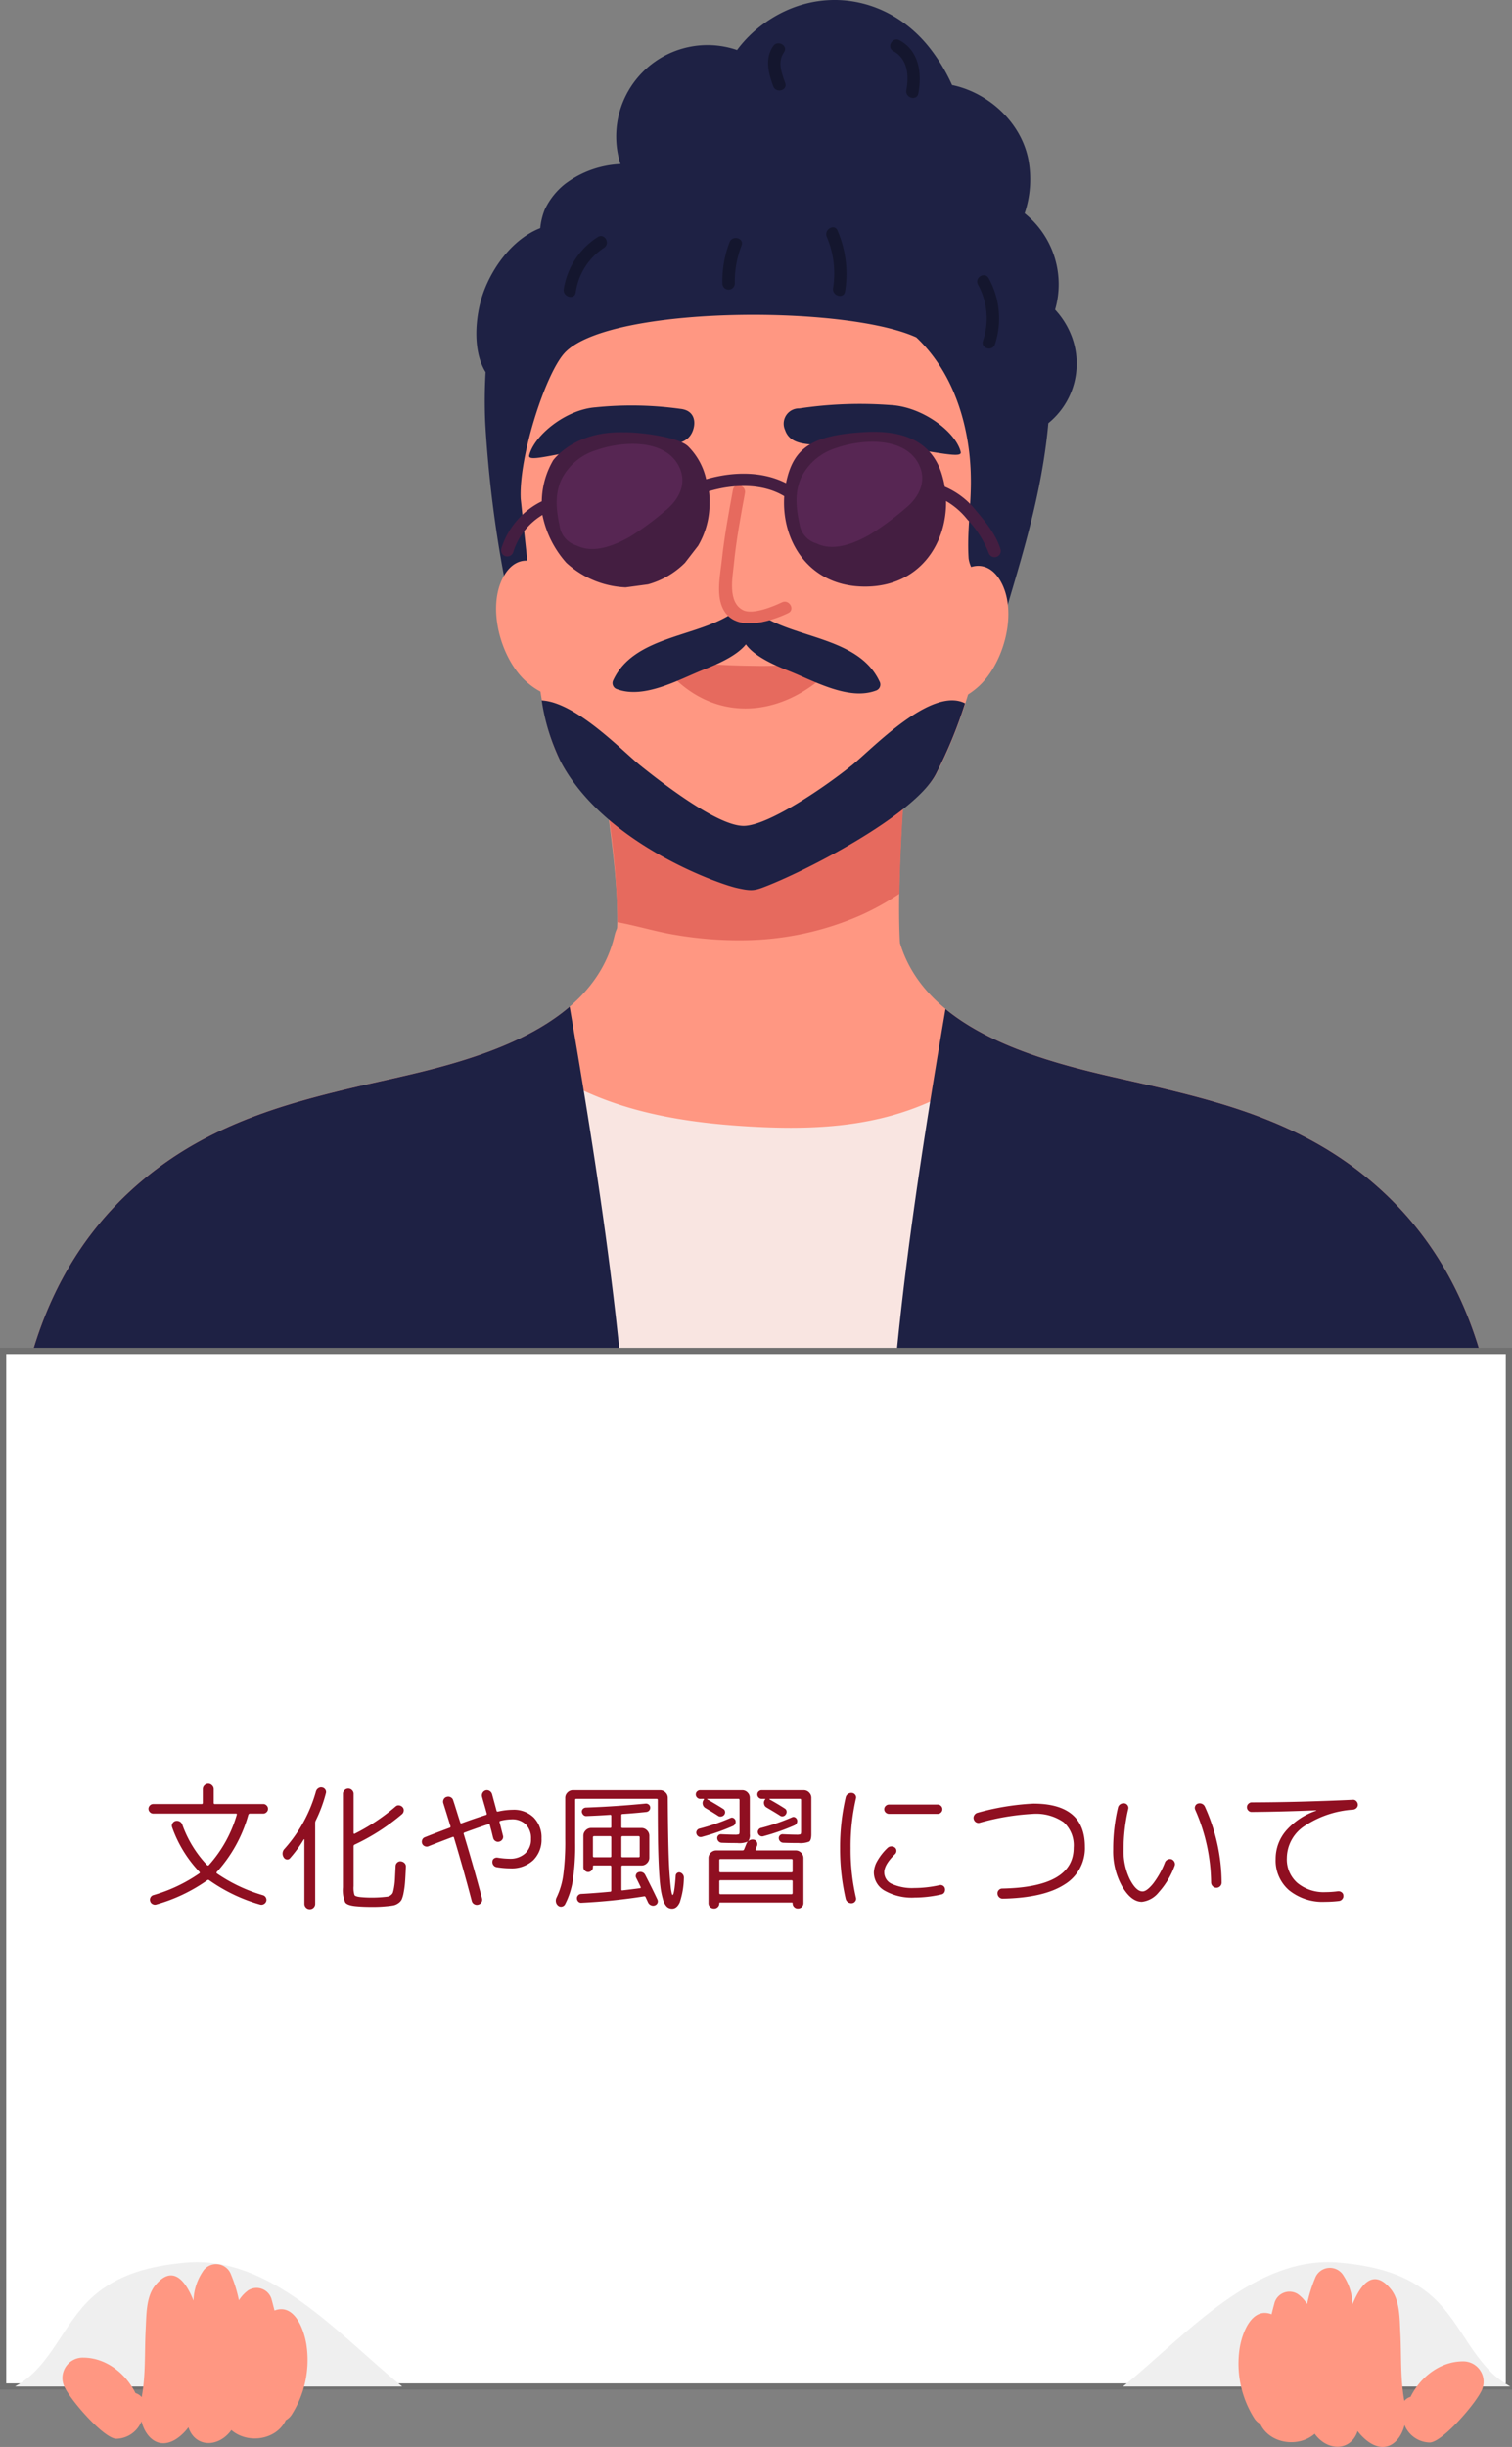 <svg xmlns="http://www.w3.org/2000/svg" width="243.233" height="393.351" viewBox="0 0 243.233 393.351"><rect x="0" y="0" width="243.233" height="393.351" fill="#808080" stroke="none"/><g transform="translate(-518.5 -2162)"><g transform="translate(-431.91 2060.428)"><path d="M1122.786,155.576a13.157,13.157,0,0,0-2.644-4.23,14.635,14.635,0,0,0-4.9-15.485,17.069,17.069,0,0,0,.641-8.429c-1.124-6.228-6.541-11-12.317-12.193a28.708,28.708,0,0,0-3.458-5.784c-6.635-8.61-18.085-10.517-26.968-3.982a19.8,19.8,0,0,0-4.16,4.135,14.69,14.69,0,0,0-18.759,18.337,15.919,15.919,0,0,0-8.926,3.211,11.462,11.462,0,0,0-3.275,4.155,10.831,10.831,0,0,0-.7,2.934c-4.373,1.7-7.7,6.233-9.2,10.5-1.236,3.518-1.777,9.135.409,12.649a80.185,80.185,0,0,0-.061,8.067,192.034,192.034,0,0,0,3.583,27.584c.737,3.342,4.464-4.085,4.465-7.427s-.316-6.8-.639-10.284a3.071,3.071,0,0,0,.934-1.958c.14-1.408.282-2.818.434-4.228a2.66,2.66,0,0,0,2.789-2.134l.186-.712a2.707,2.707,0,0,0,2.178-1.241,2.384,2.384,0,0,0,3.3-1.34c1.124-2.6,2.134-5.216,3.05-7.86a14.364,14.364,0,0,0,6.162,3.227c7.145-1.381,15-3.973,20.553-8.963a27.121,27.121,0,0,0,10.779,3.228c.038.05.07.1.111.15a15.6,15.6,0,0,0,13.543,5.732q.6,10.5,1.2,21a53.075,53.075,0,0,0-1.062,5.313q-.711,1.285-1.428,2.563a2.861,2.861,0,0,0,1.172,4.038,3.022,3.022,0,0,0,2.315,2.8c-.05.073-.1.148-.147.221a3.126,3.126,0,0,0-2.12,2.637q-.088.753-.177,1.507c-.393,3.329,11.356.924,12.03-1.539,2.2-8.032,6.241-19.511,7.374-32.177A12.336,12.336,0,0,0,1122.786,155.576Z" fill="#1e2144"/><path d="M1170.915,291.375c-11.618-9.791-24.974-12.988-39.107-16.156-12.694-2.845-33.231-7.52-36.938-23.238-1.439-6.1-10.223-3.5-8.785,2.6a28.79,28.79,0,0,0,.984,3.229,7.567,7.567,0,0,0-6.672-1.445,8,8,0,0,0-7.87,2.667c-.268-.512-.555-1.023-.882-1.532-2.911-4.529-9.538-6.6-13.415-1.854-.244.3-.487.587-.729.882.2-.637.392-1.277.55-1.947,1.438-6.1-7.346-8.7-8.785-2.6-3.707,15.718-24.245,20.393-36.938,23.238-14.133,3.168-27.489,6.365-39.107,16.156-25.316,21.335-22.772,57.429-17.133,87.771.693,3.727,4.175,4.231,6.57,2.7,2.459,7.02,12.734,8.04,15.635,1.22a8.612,8.612,0,0,0,6.635-2.685,8.437,8.437,0,0,0,8.579,2.9,9.955,9.955,0,0,0,4.415-2.1,35.1,35.1,0,0,0,.311,4.126c1.1,7.987,12.32,8.6,15.612,2.189a61.457,61.457,0,0,0,3.305-7.795c3.725,7,12.875,6.536,15.766-1.587.374-1.051.714-2.112,1.059-3.171a8.71,8.71,0,0,0,3.244,1.911c3.911,1.2,7.366-.945,9.646-4.209a27.574,27.574,0,0,0,1.816-3.03c2.457,5.421,10.035,7.3,13.979,2.575a8.612,8.612,0,0,0,2.836,1.6c9.4,3.124,19.17,1.9,28.759.617,1.465-.2,2.912-.418,4.351-.658,1.875,3.368,6.307,4.812,9.688,4.005,3.509-.837,6.135-3.172,8.138-6.31a14.047,14.047,0,0,0,4.794,6.165c4.106,2.814,9.386,1.5,12.367-2.345a19.442,19.442,0,0,0,5.007,8.151c4.191,3.868,9.913,3.171,12.9-1.2,2.856,4.329,9.253,4.5,13.03.982a12.183,12.183,0,0,0,2.666-3.656q.273.08.55.139c.054.051.1.109.156.159,3.433,3.108,8.687,3.587,11.916.25,1.887,3.326,7.344,3.83,8.232-.944C1193.687,348.8,1196.23,312.71,1170.915,291.375Z" fill="#ff9782"/><path d="M1096.444,260.8c-2.543-5.677-1.022-27.2-.048-40.089.348-4.59-3.35-1.608-5.273,1.743-.077.049-.157.092-.231.145a3.947,3.947,0,0,0-5.128,2.464c-.1.329-.187.66-.285.989a4.764,4.764,0,0,0-6.648,1.882c-.231.5-.443,1-.658,1.5-.5-3.483-5.875-4.938-7.56-1.945-.01-.073-.017-.146-.027-.219-.346-2.453-3.212-3.475-5.418-2.869-1.149-2.929-6.438-2.92-7.577.1a4.57,4.57,0,0,0-1.325-.3c.008-.387.02-.774.03-1.161.061-.118.132-.231.184-.355a5.075,5.075,0,0,0,.3-2.608c-.046-.613-.534-2.84-.388-.565-.323-5.019-8.05-5.633-8.222-.371-.015.451-.022.9-.035,1.355-.069.426-2.984,1.491-1.263,2.459,3.278,21.543,4.218,32.571.169,36.036-3.877,3.318,9.938,12.3,10.336,7.033l.078-1.035a4.513,4.513,0,0,0,2.769.274c.069.14.132.28.206.419a4.19,4.19,0,0,0,5.866,1.442,4.507,4.507,0,0,0,6.541.841,4.214,4.214,0,0,0,6.419-.75,4.926,4.926,0,0,0,6.047-2.534,4.207,4.207,0,0,0,1.29.315c2.02,2.146,6.316,2.315,6.977-1.182.066-.352.5.491.5.491S1096.444,260.809,1096.444,260.8Z" fill="#ff9782"/><path d="M1093.146,230.457c-4.478,6.127-12.212,8.269-19.443,8.738-3.466.225-6.912.074-10.378.073-.077-.076-.15-.154-.234-.228a29.41,29.41,0,0,0-12.381-6.691,4.549,4.549,0,0,0-2.445,0,124.362,124.362,0,0,1,1.479,17.468c3.1.572,6.151,1.52,9.265,2.035a61.072,61.072,0,0,0,11.108.871,47.955,47.955,0,0,0,18.805-4.048,42.029,42.029,0,0,0,6.181-3.438c.08-5.369.405-11.31.768-16.728A4.928,4.928,0,0,0,1093.146,230.457Z" fill="#e66a5e"/><path d="M1106.229,191.362c-.285-4.25.414-8.5.361-12.761-.027-2.267-.137-14.627-8.772-22.793-11.667-5.334-50.25-5.084-56.772,2.715-3.043,3.639-7.209,16.605-6.867,23.262l2.362,22.233c.318,6.177,1.125,14.353,4.068,19.941,6.893,13.09,26.233,16.51,29.467,17.255,2.2.507,2.365-.065,3.784-.6,6.627-2.476,23.638-7.919,27.142-14.609,4.746-9.062,7.485-19.995,8.974-30.681A4.715,4.715,0,0,1,1106.229,191.362Z" fill="#ff9782"/><path d="M1111.643,195.519c-2.41-5.012-7.206-3.09-8.793,1.245a1.676,1.676,0,0,0,.557,2.029,90.309,90.309,0,0,0-2.4,9.34c-.07.326-.142.684-.208,1.051l-.006.007a2.085,2.085,0,0,0-.1,2.619,2.763,2.763,0,0,0,1.216,1.913c1.89,1.225,4.351-.429,5.749-1.644C1111.74,208.538,1114.058,200.539,1111.643,195.519Z" fill="#ff9782"/><path d="M1031.194,194.679c2.41-5.012,7.206-3.09,8.794,1.246a1.678,1.678,0,0,1-.557,2.028,90.589,90.589,0,0,1,2.4,9.34c.069.326.141.684.208,1.051l.005.007a2.085,2.085,0,0,1,.1,2.62,2.763,2.763,0,0,1-1.216,1.912c-1.89,1.225-4.35-.429-5.749-1.644C1031.1,207.7,1028.78,199.7,1031.194,194.679Z" fill="#ff9782"/><path d="M1078.994,167.229a65.755,65.755,0,0,1,14.655-.543c5.185.259,10.542,4.343,11.311,7.543.385,1.6-8.486-1.559-19.2-1.22-5.194.165-8.192.22-9.06-2.308A2.453,2.453,0,0,1,1078.994,167.229Z" fill="#1e2144"/><path d="M1059.837,167.295a57.117,57.117,0,0,0-13.622-.244c-4.828.362-9.894,4.53-10.673,7.727-.391,1.6,7.924-1.721,17.888-1.6,4.827.058,7.615.053,8.474-2.478C1062.4,169.243,1062.037,167.511,1059.837,167.295Z" fill="#1e2144"/><path d="M1083.1,207.769a60.074,60.074,0,0,1-11.553.833,121.9,121.9,0,0,1-12.938-.808c-.3-.032-.544-.042-.712.141a1.182,1.182,0,0,0-.087,1.535c7.426,8.359,18.1,7.614,25.961.039a1.132,1.132,0,0,0,.282-.566A.9.9,0,0,0,1083.1,207.769Z" fill="#e66a5e"/><path d="M1091.9,211.125c-3.3-7.062-13.344-6.877-19.076-10.69a.966.966,0,0,0-1.457.981,2.079,2.079,0,0,0-.63.023,1.514,1.514,0,0,0-1.133-.257.965.965,0,0,0-1.457-.98c-5.733,3.813-15.775,3.628-19.076,10.69a1.021,1.021,0,0,0,.6,1.469c4.335,1.612,9.816-1.488,13.807-3.095,1.781-.718,5.3-2.086,6.925-4.115,1.539,2.157,5.246,3.6,7.094,4.349,3.991,1.607,9.472,4.707,13.807,3.094A1.021,1.021,0,0,0,1091.9,211.125Z" fill="#1e2144"/><path d="M1076.2,198.4c-1.313.628-4.671,2.043-6.244,1.26-2.529-1.261-1.693-5.276-1.49-7.378.372-3.847,1.083-7.649,1.783-11.447.232-1.258-1.7-1.8-1.928-.531-.685,3.714-1.373,7.434-1.778,11.192-.25,2.322-.9,5.352.009,7.585,1.745,4.294,7.573,2.522,10.658,1.046C1078.375,199.568,1077.362,197.843,1076.2,198.4Z" fill="#e66a5e"/><path d="M1111.382,189.935c-.7-2.377-2.386-4.42-3.965-6.29a12.794,12.794,0,0,0-5.028-3.839,15.013,15.013,0,0,0-.533-2.193c-1.58-4.841-5.763-6.965-12.371-6.584-8.666.5-11.489,2.65-12.635,8.209-3.884-1.972-8.6-1.853-12.841-.626a10.713,10.713,0,0,0-2.865-5.255c-1.659-1.661-8.425-2.356-10.284-2.286-7.312-.25-10.754,3.57-11.458,4.481a13.427,13.427,0,0,0-1.836,6.607,12.631,12.631,0,0,0-6.509,7.6,1,1,0,0,0,1.929.532,10.664,10.664,0,0,1,4.681-5.945,16.367,16.367,0,0,0,3.846,7.693,15.02,15.02,0,0,0,9.546,3.955l3.589-.483a13.472,13.472,0,0,0,5.957-3.472q1.056-1.365,2.111-2.732a13.431,13.431,0,0,0,1.843-6.813v-.125a10.63,10.63,0,0,0-.1-1.83c3.964-1.174,8.6-1.319,12.106.795-.471,7.077,3.852,14.535,13,14.535,8.8,0,13.143-6.921,13.037-13.754a12.151,12.151,0,0,1,3.407,2.947,16.31,16.31,0,0,1,3.45,5.407A1,1,0,0,0,1111.382,189.935Z" fill="#441e41"/><path d="M1087.488,224.561c-4.769,3.84-13.6,9.738-17.412,9.778-3.905.042-11.963-5.938-16.732-9.778-2.793-2.249-10.3-10.128-15.793-10.394a33.7,33.7,0,0,0,3.025,9.787c6.892,13.091,25.065,19.6,28.3,20.349,2.2.507,2.831.472,4.25-.059,6.627-2.476,24.34-11.55,27.843-18.239a72.65,72.65,0,0,0,4.686-11.374C1100.224,211.858,1090.712,221.965,1087.488,224.561Z" fill="#1e2144"/><path d="M1107.1,274.664c-11.109,7.71-22.971,8.752-36.152,7.986-11.8-.686-23.484-2.741-33.373-9.58-6.9-4.771-13.4,6.492-6.561,11.225a52.943,52.943,0,0,0,8.885,4.927,6.77,6.77,0,0,0-.844,2.955q-.961,31.545-1.922,63.09c-.14,4.568,4.149,6.945,7.959,6.153-.43,5.743-.869,11.48-1.262,17.208-.411,6,8.494,8.8,11.69,4.015,2.839,2.931,8.441,3.386,10.42-.955.218-.477.41-.963.6-1.448.2.525.4,1.05.638,1.561,1.992,4.342,7.443,3.848,10.318.958,3.236,3.561,10.1,3.735,11.094-2.182.377-2.233.691-4.488.961-6.759,3.674,3.452,10.792,2.162,10.9-4.4.039-2.385.106-4.77.186-7.154a6.188,6.188,0,0,0,5.3-3.008c2.264-3.524,1.422-10.179,1.649-14.282q.486-8.789.973-17.577.9-16.368,1.811-32.737a18.172,18.172,0,0,0,3.5-4.479,6.163,6.163,0,0,0,.579-4.939C1119.92,280.211,1113.7,270.083,1107.1,274.664Z" fill="#f9e5e1"/><path d="M1170.915,291.388c-11.618-9.791-24.974-12.988-39.107-16.156-8.731-1.957-21.173-4.78-29.3-11.466-3.6,21.186-6.941,42.439-8.625,63.872a321.391,321.391,0,0,0-.9,37.792c.118,3.012.385,6.036.7,9.063l.565-.075c1.465-.2,2.912-.418,4.351-.658,1.875,3.368,6.307,4.812,9.688,4.005,3.509-.837,6.135-3.171,8.138-6.31a14.041,14.041,0,0,0,4.794,6.165c4.106,2.814,9.386,1.5,12.367-2.345a19.442,19.442,0,0,0,5.007,8.151c4.191,3.868,9.913,3.171,12.9-1.2,2.856,4.329,9.253,4.5,13.03.982a12.183,12.183,0,0,0,2.666-3.656q.273.08.55.139c.054.051.1.109.156.159,3.433,3.108,8.687,3.587,11.916.25,1.887,3.326,7.344,3.83,8.232-.944C1193.687,348.817,1196.23,312.723,1170.915,291.388ZM1042.049,263.4c-8.109,6.947-20.834,9.842-29.721,11.834-14.133,3.168-27.489,6.365-39.107,16.156-25.316,21.335-22.772,57.429-17.133,87.771.693,3.728,4.175,4.231,6.57,2.7,2.459,7.02,12.734,8.041,15.635,1.22a8.612,8.612,0,0,0,6.635-2.685,8.437,8.437,0,0,0,8.579,2.9,9.955,9.955,0,0,0,4.415-2.1,35.117,35.117,0,0,0,.311,4.127c1.1,7.986,12.32,8.6,15.612,2.188a61.457,61.457,0,0,0,3.305-7.795c3.725,7,12.875,6.536,15.766-1.587.374-1.051.714-2.112,1.059-3.171a8.712,8.712,0,0,0,3.244,1.912c3.911,1.2,7.366-.946,9.646-4.21a27.574,27.574,0,0,0,1.816-3.03,8.876,8.876,0,0,0,2.862,3.488c.173-1.958.321-3.914.4-5.866a321.4,321.4,0,0,0-.9-37.792C1049.3,307.288,1045.8,285.309,1042.049,263.4Z" fill="#1e2144"/><rect width="242.233" height="166.465" transform="translate(950.91 318.738)" fill="#fff" stroke="#707070" stroke-width="1"/><path d="M1059.58,176.438c-2.309-4.394-9.172-3.945-13.209-2.523a9.269,9.269,0,0,0-5.628,4.7c-1.141,2.47-.85,5-.289,7.588a3.823,3.823,0,0,0,2.688,3.055,5.666,5.666,0,0,0,1.1.4c2.5.639,5.455-.617,7.58-1.85a45.736,45.736,0,0,0,5.643-4.166C1059.674,181.861,1061.036,179.208,1059.58,176.438Z" fill="#572653"/><path d="M1098.163,176.1c-2.308-4.394-9.172-3.945-13.209-2.524a9.271,9.271,0,0,0-5.627,4.7c-1.142,2.47-.85,5-.29,7.588a3.821,3.821,0,0,0,2.688,3.055,5.719,5.719,0,0,0,1.1.4c2.5.638,5.455-.617,7.58-1.85a45.753,45.753,0,0,0,5.643-4.166C1098.257,181.527,1099.619,178.875,1098.163,176.1Z" fill="#572653"/><path d="M1046.568,139.677a12.16,12.16,0,0,0-5.47,8.368c-.193,1.259,1.734,1.8,1.929.532a10.24,10.24,0,0,1,4.551-7.173C1048.652,140.7,1047.651,138.972,1046.568,139.677Z" fill="#14162e"/><path d="M1067.774,140.509a17.393,17.393,0,0,0-1.156,6.622,1,1,0,0,0,2,0,15.892,15.892,0,0,1,1.085-6.091C1070.165,139.838,1068.232,139.318,1067.774,140.509Z" fill="#14162e"/><path d="M1085.139,138.635c-.5-1.181-2.224-.163-1.727,1.01a15.05,15.05,0,0,1,1.015,8.237c-.2,1.259,1.73,1.8,1.928.532A17.53,17.53,0,0,0,1085.139,138.635Z" fill="#14162e"/><path d="M1109.464,146.309c-.613-1.132-2.341-.123-1.727,1.01a11.27,11.27,0,0,1,.8,9.059c-.4,1.227,1.532,1.753,1.929.532A13.3,13.3,0,0,0,1109.464,146.309Z" fill="#14162e"/><path d="M1076.724,114.9c-.587-1.6-1.272-3.381-.2-4.919.739-1.058-.994-2.058-1.727-1.009-1.39,1.99-.775,4.359,0,6.46C1075.235,116.63,1077.169,116.112,1076.724,114.9Z" fill="#14162e"/><path d="M1095.115,108.043c-1.134-.611-2.145,1.115-1.01,1.727,2.328,1.254,2.552,3.932,2.109,6.287-.236,1.258,1.691,1.8,1.929.531C1098.749,113.361,1098.275,109.745,1095.115,108.043Z" fill="#14162e"/><path d="M965.22,470.874c-4.693,4.263-6.582,11.025-12.114,14.157-.1.054-.184.114-.273.172H1015.1c-.062-.053-.115-.1-.183-.158-9.972-8.123-20.956-20.986-34.642-19.752C974.733,465.794,969.416,467.063,965.22,470.874Z" fill="#efefef"/><path d="M1180.962,470.874c4.693,4.263,6.582,11.025,12.115,14.157.1.054.183.114.272.172h-62.272c.062-.053.115-.1.183-.158,9.972-8.123,20.956-20.986,34.642-19.752C1171.449,465.794,1176.766,467.063,1180.962,470.874Z" fill="#efefef"/><path d="M999.711,478.544c-.409-2.68-2.023-6.756-5.144-5.55-.161-.641-.323-1.281-.5-1.919a2.516,2.516,0,0,0-3.739-1.318,5.808,5.808,0,0,0-1.483,1.59,22.807,22.807,0,0,0-1.278-4.152,2.543,2.543,0,0,0-4.593-.381,8.779,8.779,0,0,0-1.436,4.581c-1.265-3.151-3.349-5.92-6.178-2.417-1.465,1.814-1.394,4.747-1.513,6.957-.2,3.712.026,7.35-.644,10.986a2.081,2.081,0,0,0-1-.656c-1.578-3.182-4.754-5.69-8.4-5.7a3.274,3.274,0,0,0-3.2,4.257c.525,1.909,6.459,8.81,8.542,8.781a4.456,4.456,0,0,0,4.023-2.8c.714,2.825,3.135,4.923,6.239,2.358a8.3,8.3,0,0,0,1.318-1.4c.015.045.023.092.04.137.91,2.5,3.493,3.074,5.618,1.562a5.451,5.451,0,0,0,1.244-1.256c2.6,2.27,7.238,1.633,8.754-1.583a2.672,2.672,0,0,0,.981-.929A16.416,16.416,0,0,0,999.711,478.544Z" fill="#ff9782"/><path d="M1152.167,490.292a2.662,2.662,0,0,0,.98.929c1.516,3.216,6.155,3.853,8.754,1.583a5.471,5.471,0,0,0,1.244,1.256c2.125,1.512,4.708.941,5.618-1.562.017-.045.025-.091.04-.137a8.271,8.271,0,0,0,1.319,1.4c3.1,2.565,5.524.468,6.238-2.358a4.456,4.456,0,0,0,4.024,2.8c2.082.029,8.016-6.871,8.541-8.781a3.274,3.274,0,0,0-3.2-4.257c-3.647.012-6.822,2.52-8.4,5.7a2.081,2.081,0,0,0-1,.656c-.67-3.636-.445-7.273-.644-10.986-.119-2.21-.048-5.143-1.513-6.957-2.829-3.5-4.913-.734-6.178,2.417a8.78,8.78,0,0,0-1.436-4.581,2.542,2.542,0,0,0-4.592.381,22.723,22.723,0,0,0-1.279,4.152,5.815,5.815,0,0,0-1.482-1.59,2.516,2.516,0,0,0-3.74,1.319c-.174.637-.336,1.277-.5,1.918-3.121-1.206-4.736,2.87-5.145,5.55A16.416,16.416,0,0,0,1152.167,490.292Z" fill="#ff9782"/></g><path d="M-96.844-13.464a.739.739,0,0,1-.539-.231.739.739,0,0,1-.231-.539.739.739,0,0,1,.231-.539A.739.739,0,0,1-96.844-15h7.766q.2,0,.2-.176v-2.2A.844.844,0,0,1-88.616-18,.844.844,0,0,1-88-18.26a.844.844,0,0,1,.616.264.844.844,0,0,1,.264.616v2.2a.156.156,0,0,0,.176.176h7.788a.739.739,0,0,1,.539.231.739.739,0,0,1,.231.539.739.739,0,0,1-.231.539.739.739,0,0,1-.539.231h-2.156q-.154,0-.242.2a22.768,22.768,0,0,1-5.06,9.174.16.16,0,0,0,0,.242A25.888,25.888,0,0,0-79.178-.33a.785.785,0,0,1,.451.385.765.765,0,0,1,.055.583.821.821,0,0,1-.4.462.765.765,0,0,1-.594.066A26.935,26.935,0,0,1-87.846-2.75a.243.243,0,0,0-.308,0,26.634,26.634,0,0,1-8.162,3.894.757.757,0,0,1-.616-.044.726.726,0,0,1-.4-.462.73.73,0,0,1,.044-.605.73.73,0,0,1,.462-.385,25.205,25.205,0,0,0,7.392-3.5q.154-.11,0-.264a20,20,0,0,1-4.378-7.15.73.73,0,0,1,.044-.6.812.812,0,0,1,.484-.407.928.928,0,0,1,.66.066.891.891,0,0,1,.44.484,18.387,18.387,0,0,0,4,6.534q.176.132.286,0a20.73,20.73,0,0,0,4.488-8.1q.044-.176-.132-.176Zm22,7.172a.57.57,0,0,1-.528.2.659.659,0,0,1-.484-.33A1.1,1.1,0,0,1-75.7-7.832a23.235,23.235,0,0,0,5.038-9.24.931.931,0,0,1,.385-.484.793.793,0,0,1,.605-.11.75.75,0,0,1,.506.341.687.687,0,0,1,.088.583A22.571,22.571,0,0,1-70.73-12.3a.886.886,0,0,0-.066.352V1.034a.851.851,0,0,1-.253.627.826.826,0,0,1-.605.253.851.851,0,0,1-.627-.253.851.851,0,0,1-.253-.627V-9.284a.051.051,0,0,0-.033-.055.05.05,0,0,0-.055.011A20.75,20.75,0,0,1-74.844-6.292ZM-64,1.452q-1.584-.11-1.958-.616a4.9,4.9,0,0,1-.374-2.442V-16.632a.826.826,0,0,1,.253-.6.826.826,0,0,1,.605-.253.826.826,0,0,1,.605.253.826.826,0,0,1,.253.6v6.292a.129.129,0,0,0,.066.11q.066.044.11,0a32.177,32.177,0,0,0,6.578-4.378.678.678,0,0,1,.572-.176.877.877,0,0,1,.55.286.71.71,0,0,1,.187.572.83.83,0,0,1-.275.55,34.244,34.244,0,0,1-7.59,4.884.283.283,0,0,0-.2.264V-1.8a3.942,3.942,0,0,0,.143,1.441q.143.231.913.319a17.449,17.449,0,0,0,1.892.088,18.642,18.642,0,0,0,1.892-.088q.484-.044.682-.077a1.126,1.126,0,0,0,.462-.231.915.915,0,0,0,.341-.429A7.027,7.027,0,0,0-58.1-1.65,10.935,10.935,0,0,0-57.959-3q.033-.715.1-2.057a.771.771,0,0,1,.275-.55A.709.709,0,0,1-57-5.786a.941.941,0,0,1,.583.286.755.755,0,0,1,.209.594q-.066,1.584-.132,2.464a14.007,14.007,0,0,1-.22,1.661A5.336,5.336,0,0,1-56.87.33a1.589,1.589,0,0,1-.539.605,2.016,2.016,0,0,1-.759.352,10.669,10.669,0,0,1-1.1.143,21.556,21.556,0,0,1-2.376.11Q-63.03,1.54-64,1.452ZM-52.58-8.206a.787.787,0,0,1-.6-.022.735.735,0,0,1-.407-.418.821.821,0,0,1,.011-.605.7.7,0,0,1,.407-.407q1.826-.726,4.026-1.54a.185.185,0,0,0,.11-.242q-.638-2.068-1.144-3.674a.805.805,0,0,1,.044-.638.729.729,0,0,1,.484-.4.806.806,0,0,1,.649.055.76.76,0,0,1,.407.5q.2.594.572,1.793t.572,1.793a.142.142,0,0,0,.2.11q1.826-.682,3.916-1.342.176-.044.132-.242-.132-.506-.4-1.43t-.352-1.254a.814.814,0,0,1,.077-.627.855.855,0,0,1,.495-.407.787.787,0,0,1,.627.088.9.9,0,0,1,.407.506q.242.88.726,2.684.044.176.242.132a11.115,11.115,0,0,1,2.376-.286,4.549,4.549,0,0,1,3.366,1.254A4.549,4.549,0,0,1-34.386-9.46a4.612,4.612,0,0,1-1.353,3.509A5.065,5.065,0,0,1-39.38-4.664a13.528,13.528,0,0,1-2.266-.2.792.792,0,0,1-.495-.33.808.808,0,0,1-.143-.594.585.585,0,0,1,.275-.473.79.79,0,0,1,.561-.121,12.334,12.334,0,0,0,1.914.176,3.581,3.581,0,0,0,2.519-.858,3.009,3.009,0,0,0,.935-2.332,3.138,3.138,0,0,0-.825-2.321,3.138,3.138,0,0,0-2.321-.825,7.932,7.932,0,0,0-1.76.242q-.2.044-.154.22.132.484.55,2.156a.728.728,0,0,1-.088.6.832.832,0,0,1-.506.363.739.739,0,0,1-.594-.077.776.776,0,0,1-.374-.473q-.066-.22-.165-.649t-.2-.792q-.1-.363-.187-.693-.022-.154-.242-.11-1.386.44-3.85,1.342a.167.167,0,0,0-.11.22q1.76,5.83,2.948,10.362A.787.787,0,0,1-44.044.8a.817.817,0,0,1-.528.385.831.831,0,0,1-.649-.088.811.811,0,0,1-.385-.506q-1.386-5.28-2.86-10.164-.044-.22-.22-.132-.022,0-1.518.572T-52.58-8.206ZM-23.342-.9q.176,0,.176-.2V-4.928q0-.2-.176-.2H-25.96q-.154,0-.154.132v.154a.739.739,0,0,1-.231.539.739.739,0,0,1-.539.231.739.739,0,0,1-.539-.231.739.739,0,0,1-.231-.539V-9.9a1.2,1.2,0,0,1,.374-.88,1.2,1.2,0,0,1,.88-.374h3.058a.156.156,0,0,0,.176-.176v-1.76a.156.156,0,0,0-.176-.176q-1.914.132-3.806.2a.621.621,0,0,1-.5-.176.821.821,0,0,1-.253-.484.606.606,0,0,1,.165-.484.7.7,0,0,1,.473-.22q4.8-.176,9.57-.638a.689.689,0,0,1,.528.132.607.607,0,0,1,.264.462.66.66,0,0,1-.154.495.727.727,0,0,1-.462.253q-1.87.2-3.85.33-.176,0-.176.2v1.87a.156.156,0,0,0,.176.176H-18.3a1.2,1.2,0,0,1,.88.374,1.2,1.2,0,0,1,.374.88v3.52a1.2,1.2,0,0,1-.374.88,1.2,1.2,0,0,1-.88.374h-3.058q-.176,0-.176.2v3.652q0,.2.176.154,1.892-.22,2.816-.352.176-.044.11-.176-.484-1.012-.726-1.474a.655.655,0,0,1-.022-.55.593.593,0,0,1,.4-.374.851.851,0,0,1,.616.011.852.852,0,0,1,.462.429q1.144,2.222,1.958,3.96a.654.654,0,0,1,.011.561.7.7,0,0,1-.429.385.813.813,0,0,1-.627-.033.862.862,0,0,1-.451-.429l-.4-.858a.22.22,0,0,0-.286-.132A93.792,93.792,0,0,1-27.962.88a.621.621,0,0,1-.5-.176A.744.744,0,0,1-28.688.2a.654.654,0,0,1,.176-.506.724.724,0,0,1,.506-.242Q-26.18-.638-23.342-.9Zm1.8-8.734v3.014a.156.156,0,0,0,.176.176h2.574q.2,0,.2-.176V-9.636a.175.175,0,0,0-.2-.2h-2.574Q-21.538-9.834-21.538-9.636Zm-1.8,3.19a.156.156,0,0,0,.176-.176V-9.636q0-.2-.176-.2h-2.574a.175.175,0,0,0-.2.2v3.014q0,.176.2.176ZM-12.1-4a.857.857,0,0,1,.462.341.849.849,0,0,1,.154.561,13.133,13.133,0,0,1-.66,3.9q-.462,1.023-1.232,1.023a1.232,1.232,0,0,1-.858-.319A2.662,2.662,0,0,1-14.85.33a12.484,12.484,0,0,1-.418-2.068q-.154-1.21-.253-3.278t-.132-4.532q-.033-2.464-.033-6.094a.175.175,0,0,0-.2-.2H-28.776q-.2,0-.2.176v6.908a38.184,38.184,0,0,1-.374,6.006A12.39,12.39,0,0,1-30.6,1.122a.732.732,0,0,1-.517.374.7.7,0,0,1-.6-.154.931.931,0,0,1-.352-.605,1.088,1.088,0,0,1,.11-.715,12.094,12.094,0,0,0,1.067-3.6,40.989,40.989,0,0,0,.319-5.819v-6.6a1.169,1.169,0,0,1,.374-.869,1.222,1.222,0,0,1,.88-.363h13.992a1.222,1.222,0,0,1,.88.363,1.169,1.169,0,0,1,.374.869q.022,4.026.088,7.084t.165,4.609q.1,1.551.209,2.508a8.206,8.206,0,0,0,.187,1.188q.077.231.121.231.286,0,.506-3.124a.543.543,0,0,1,.242-.418A.53.53,0,0,1-12.1-4Zm6.314-1.958v1.738q0,.2.176.2H5.83q.176,0,.176-.2V-5.962q0-.2-.176-.2H-5.61Q-5.786-6.16-5.786-5.962Zm0,3.41V-.7q0,.2.176.2H5.83q.176,0,.176-.2V-2.552q0-.2-.176-.2H-5.61Q-5.786-2.75-5.786-2.552ZM-8.866-15.84a.677.677,0,0,1-.495-.209.677.677,0,0,1-.209-.495.641.641,0,0,1,.209-.484.7.7,0,0,1,.495-.2h6.754a1.186,1.186,0,0,1,.869.363,1.186,1.186,0,0,1,.363.869v5.83A1.651,1.651,0,0,1-1.144-9.02a1.032,1.032,0,0,1,.858-.264.645.645,0,0,1,.517.352.778.778,0,0,1,.055.638q-.044.11-.121.3t-.1.253a.167.167,0,0,0,.011.132.106.106,0,0,0,.1.066H6.49a1.222,1.222,0,0,1,.88.363,1.169,1.169,0,0,1,.374.869V.946a.826.826,0,0,1-.253.6.851.851,0,0,1-.627.253H6.842a.808.808,0,0,1-.594-.242A.808.808,0,0,1,6.006.968q0-.132-.11-.132H-5.676q-.11,0-.11.132a.808.808,0,0,1-.242.594.808.808,0,0,1-.594.242h-.022a.851.851,0,0,1-.627-.253.826.826,0,0,1-.253-.6v-7.26a1.169,1.169,0,0,1,.374-.869,1.222,1.222,0,0,1,.88-.363h4.224a.283.283,0,0,0,.264-.2q.22-.528.33-.814a1.128,1.128,0,0,1,.264-.418,3.513,3.513,0,0,1-1.738.242q-1.408,0-2.486-.044A.743.743,0,0,1-5.9-9a.743.743,0,0,1-.22-.484.59.59,0,0,1,.176-.484.59.59,0,0,1,.484-.176q1.452.066,2.134.066a1.907,1.907,0,0,0,.693-.066q.1-.066.1-.462v-5.038q0-.2-.176-.2H-7.7q-.044,0-.044.033a.075.075,0,0,0,.022.055q1.54.88,2.574,1.54a.6.6,0,0,1,.286.429.671.671,0,0,1-.132.517.761.761,0,0,1-.473.275.672.672,0,0,1-.539-.121q-.88-.572-2-1.232a.9.9,0,0,1-.451-.627.871.871,0,0,1,.187-.737.061.061,0,0,0,.011-.088.1.1,0,0,0-.077-.044Zm5.676,3.454a.749.749,0,0,1-.033.55.712.712,0,0,1-.385.374A35.279,35.279,0,0,1-8.58-9.724a.659.659,0,0,1-.539-.055.716.716,0,0,1-.341-.429.614.614,0,0,1,.055-.517A.63.63,0,0,1-9-11.044,33.52,33.52,0,0,0-3.982-12.76a.513.513,0,0,1,.473.011A.647.647,0,0,1-3.19-12.386Zm10.978-4.84a1.186,1.186,0,0,1,.869.363,1.186,1.186,0,0,1,.363.869v5.83q0,.968-.341,1.2a3.766,3.766,0,0,1-1.705.231q-1.408,0-2.486-.044A.743.743,0,0,1,4-9a.743.743,0,0,1-.22-.484.59.59,0,0,1,.176-.484.59.59,0,0,1,.484-.176q1.452.066,2.134.066a1.907,1.907,0,0,0,.693-.066q.1-.066.1-.462v-5.038q0-.2-.176-.2H2.332a.039.039,0,0,0-.044.044.09.09,0,0,0,.022.066Q3.63-15,4.752-14.278a.6.6,0,0,1,.286.429.671.671,0,0,1-.132.517.663.663,0,0,1-.99.154q-.506-.33-2.112-1.276a.814.814,0,0,1-.4-.594.8.8,0,0,1,.176-.682q.11-.11-.066-.11H1.034a.677.677,0,0,1-.495-.209.677.677,0,0,1-.209-.495.641.641,0,0,1,.209-.484.7.7,0,0,1,.495-.2ZM1.32-9.834a.659.659,0,0,1-.539-.055.716.716,0,0,1-.341-.429.614.614,0,0,1,.055-.517A.63.63,0,0,1,.9-11.154,33.52,33.52,0,0,0,5.918-12.87a.513.513,0,0,1,.473.011.647.647,0,0,1,.319.363.749.749,0,0,1-.033.55.712.712,0,0,1-.385.374A35.279,35.279,0,0,1,1.32-9.834Zm28.028-5.082a.72.72,0,0,1,.528.22.72.72,0,0,1,.22.528.72.72,0,0,1-.22.528.72.72,0,0,1-.528.22H21.516a.757.757,0,0,1-.539-.22.7.7,0,0,1-.231-.528.7.7,0,0,1,.231-.528.757.757,0,0,1,.539-.22ZM15.576.946a.927.927,0,0,1-.649-.154.9.9,0,0,1-.385-.55,35.509,35.509,0,0,1-.9-8.162,35.509,35.509,0,0,1,.9-8.162.9.9,0,0,1,.385-.55.927.927,0,0,1,.649-.154.713.713,0,0,1,.517.319.667.667,0,0,1,.1.583,34.08,34.08,0,0,0-.858,7.964A34.08,34.08,0,0,0,16.192.044a.667.667,0,0,1-.1.583A.713.713,0,0,1,15.576.946Zm10.01-.9a8.821,8.821,0,0,1-4.763-1.111,3.372,3.372,0,0,1-1.749-2.959,3.952,3.952,0,0,1,.594-1.892A8.9,8.9,0,0,1,21.3-7.964a.881.881,0,0,1,.583-.231.872.872,0,0,1,.6.209.65.65,0,0,1,.22.506.72.72,0,0,1-.22.528q-1.738,1.694-1.738,2.926A2.037,2.037,0,0,0,22-2.145a7.967,7.967,0,0,0,3.586.649,19.037,19.037,0,0,0,4.07-.462.69.69,0,0,1,.561.11.683.683,0,0,1,.3.484.868.868,0,0,1-.11.583.683.683,0,0,1-.462.319A19.581,19.581,0,0,1,25.586.044ZM36.1-11.99a.728.728,0,0,1-.6-.088.832.832,0,0,1-.363-.506.762.762,0,0,1,.1-.627.853.853,0,0,1,.517-.385,40.437,40.437,0,0,1,8.976-1.474q8.294,0,8.294,6.93A6.821,6.821,0,0,1,49.7-2.035Q46.376.088,39.82.22a.828.828,0,0,1-.594-.231.849.849,0,0,1-.264-.583.726.726,0,0,1,.209-.572.747.747,0,0,1,.561-.242q11.484-.22,11.484-6.578a5.007,5.007,0,0,0-1.617-4.1,7.792,7.792,0,0,0-5-1.331A39.057,39.057,0,0,0,36.1-11.99ZM73.326-2.376a29.557,29.557,0,0,0-2.552-11.7.73.73,0,0,1-.011-.594.7.7,0,0,1,.429-.4.9.9,0,0,1,.649.022.9.9,0,0,1,.473.44A29.78,29.78,0,0,1,75.02-2.376a.808.808,0,0,1-.242.594.808.808,0,0,1-.594.242.808.808,0,0,1-.594-.242A.89.89,0,0,1,73.326-2.376ZM62.194.726q-1.716,0-3.168-2.464A11.548,11.548,0,0,1,57.574-7.7a28.607,28.607,0,0,1,.77-6.732.858.858,0,0,1,.385-.539.96.96,0,0,1,.649-.143.713.713,0,0,1,.517.319.705.705,0,0,1,.1.605,28.523,28.523,0,0,0-.748,6.49,10.338,10.338,0,0,0,1.012,4.807Q61.27-.946,62.3-.946q.66,0,1.672-1.221a13.6,13.6,0,0,0,1.936-3.465.848.848,0,0,1,.451-.451.813.813,0,0,1,.627-.033.848.848,0,0,1,.451.451.75.75,0,0,1,.011.627A12.947,12.947,0,0,1,64.9-.8,4.048,4.048,0,0,1,62.194.726ZM79.838-13.728a.7.7,0,0,1-.528-.231.757.757,0,0,1-.22-.539.739.739,0,0,1,.231-.539.739.739,0,0,1,.539-.231q7.634-.022,16.28-.418a.666.666,0,0,1,.539.209.826.826,0,0,1,.253.539.71.71,0,0,1-.2.561.9.9,0,0,1-.55.275,15.959,15.959,0,0,0-7.92,2.695,6.236,6.236,0,0,0-2.75,5.093,5.034,5.034,0,0,0,1.694,4A6.661,6.661,0,0,0,91.74-.836,15.493,15.493,0,0,0,93.7-.968a.843.843,0,0,1,.605.143.648.648,0,0,1,.3.517.76.76,0,0,1-.165.594A.8.8,0,0,1,93.9.594a18.633,18.633,0,0,1-2.222.132,8.591,8.591,0,0,1-5.808-1.859A6.3,6.3,0,0,1,83.71-6.16,6.939,6.939,0,0,1,85.4-10.736a11.241,11.241,0,0,1,4.818-3.19q.022,0,.022-.044,0-.022-.044-.022Q84.9-13.772,79.838-13.728Z" transform="translate(640 2467)" fill="#8f0f21"/></g></svg>